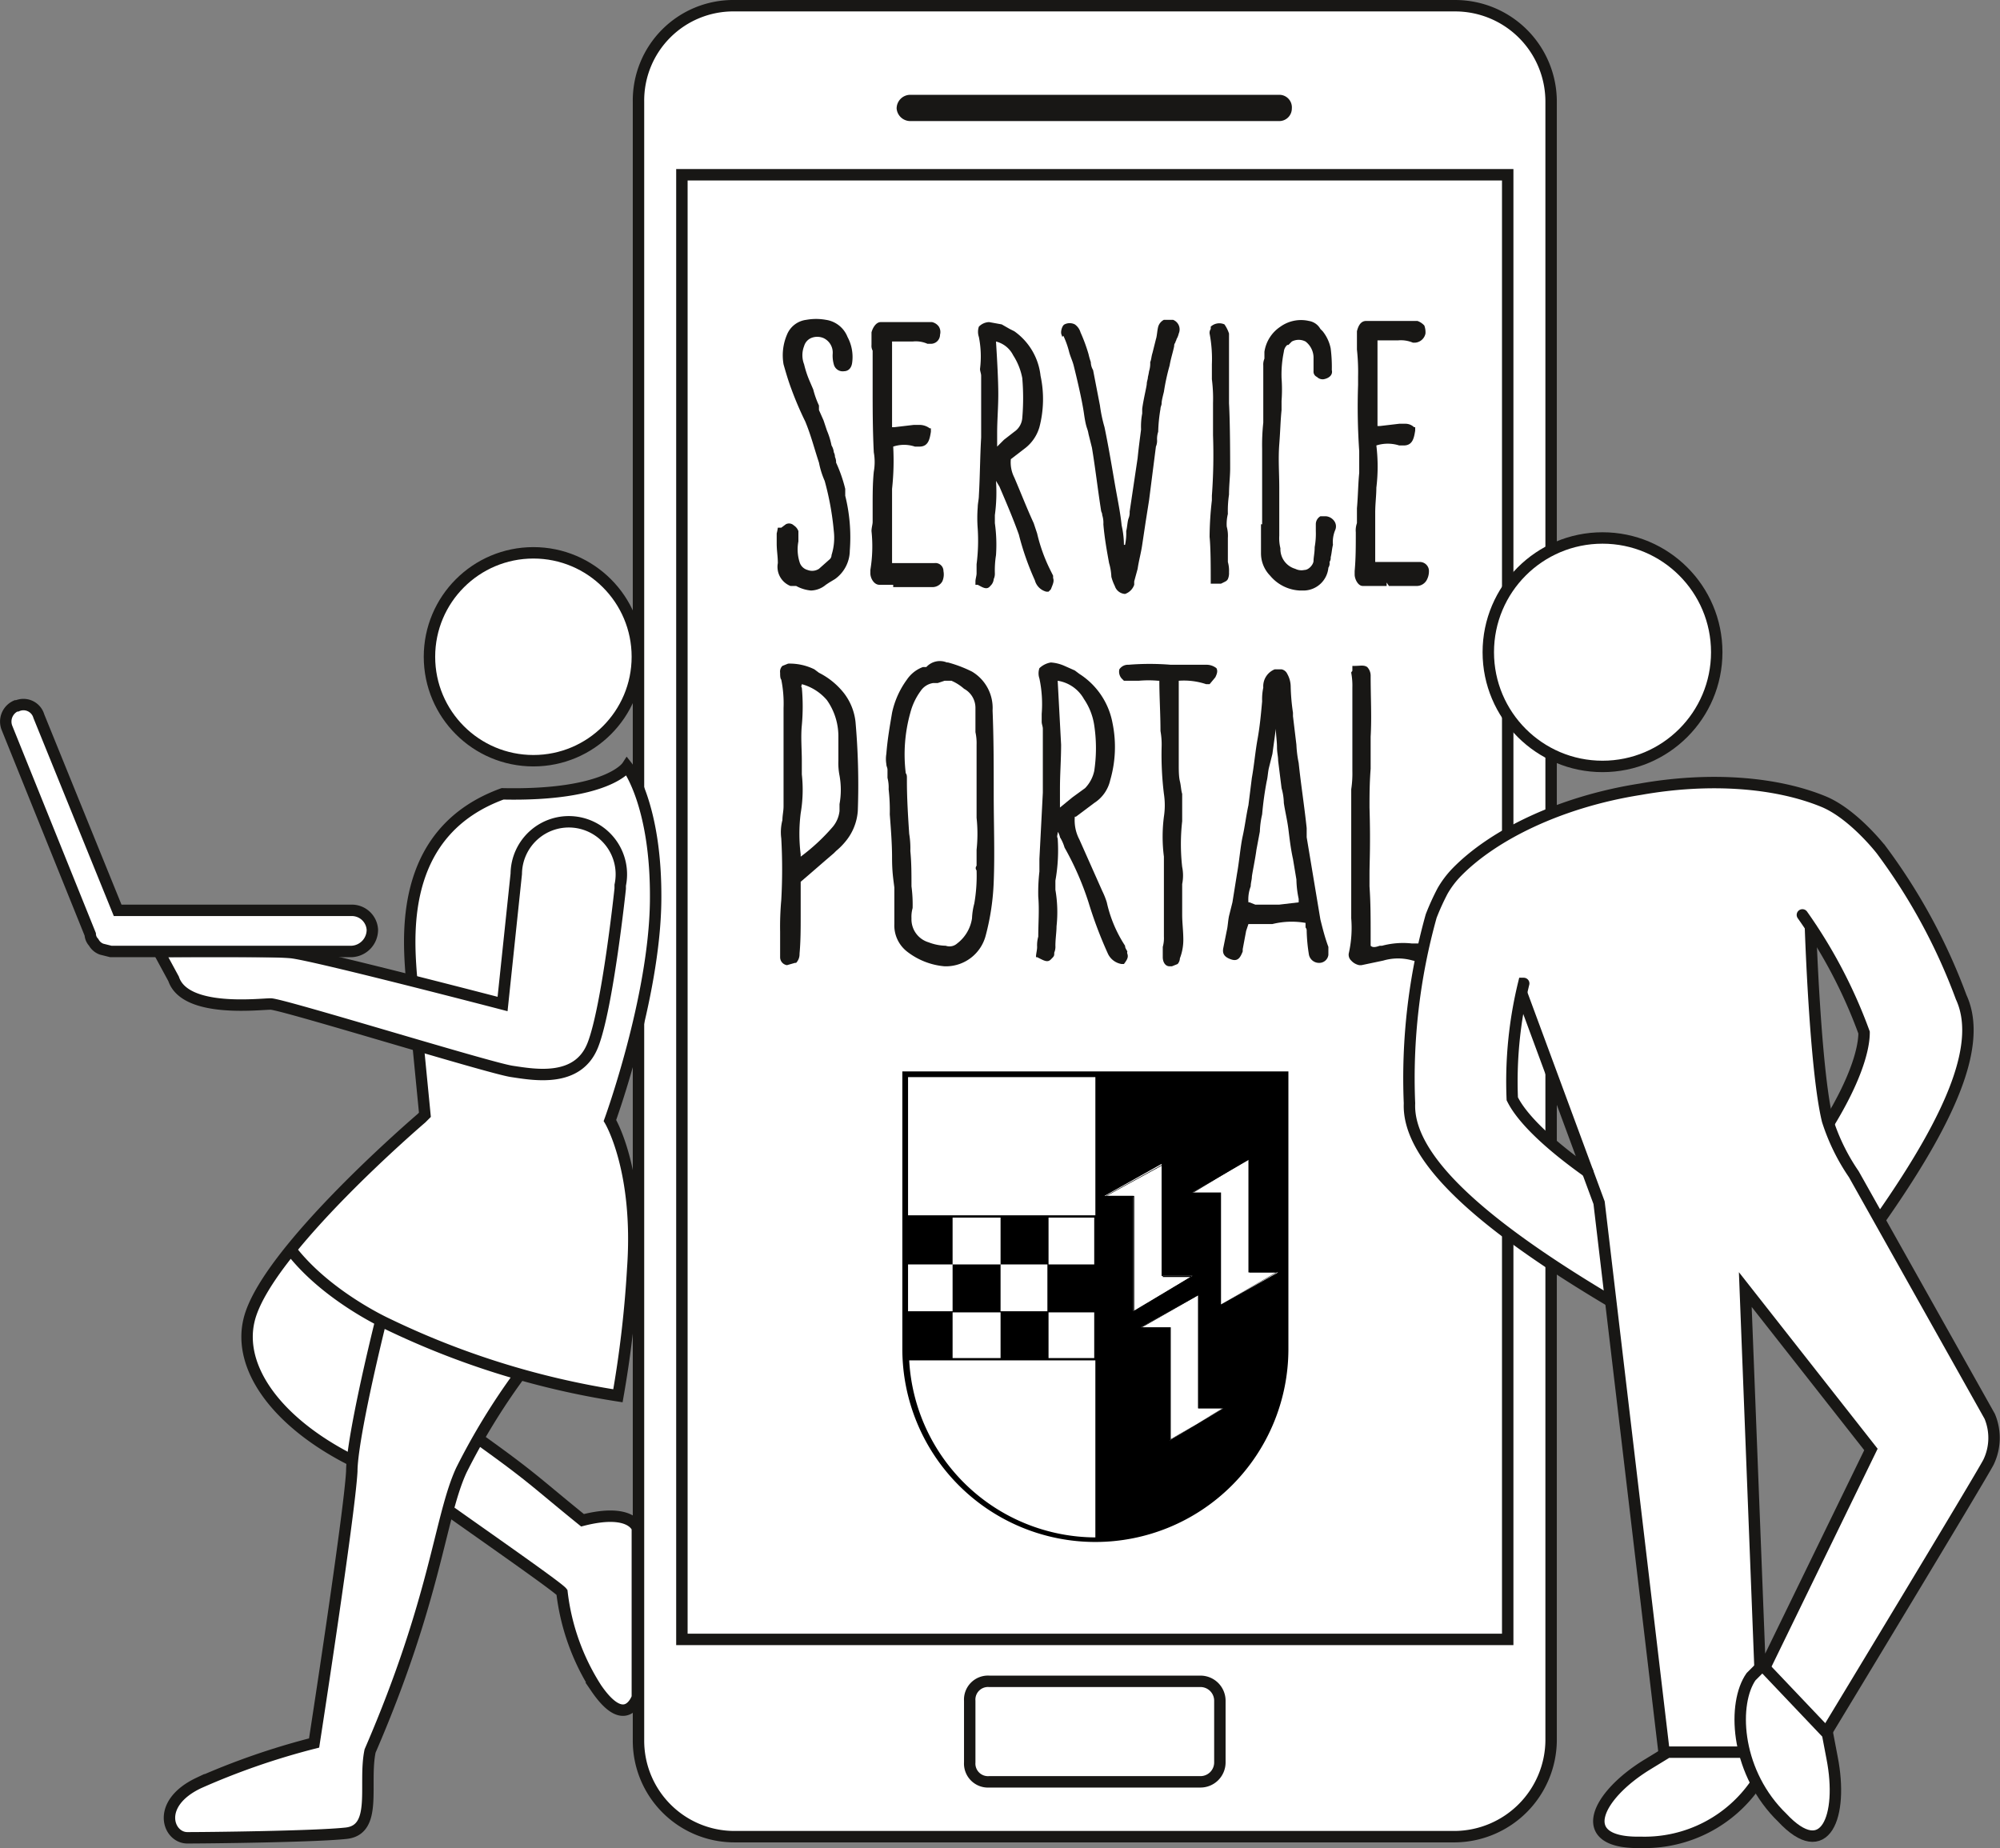 <svg id="Ebene_1" data-name="Ebene 1" xmlns="http://www.w3.org/2000/svg" viewBox="0 0 175.1 161.8"><rect x="0" y="0" width="175.1" height="161.8" fill="#808080" stroke="none"/><defs><style>.cls-1,.cls-4{fill:#fff;}.cls-1,.cls-2,.cls-5{stroke:#181715;stroke-miterlimit:10;}.cls-2,.cls-5{fill:none;}.cls-3{fill:#181715;}.cls-5{stroke-linecap:round;}</style></defs><title>SERVICE-PORTAL-big</title><path class="cls-1" d="M323.3,363.4H260.2a8.4,8.4,0,0,1-8.4-8.4V211.5a8.3,8.3,0,0,1,8.4-8.4h63.1a8.4,8.4,0,0,1,8.4,8.4V355A8.5,8.5,0,0,1,323.3,363.4Z" transform="translate(-195.9 -202.6)"/><rect class="cls-2" x="59.7" y="15.3" width="72.3" height="128.23"/><path class="cls-3" d="M307.9,213.2H275.6a1.2,1.2,0,0,1-1.2-1.1h0a1.2,1.2,0,0,1,1.2-1.2h32.3a1.1,1.1,0,0,1,1.1,1.2h0A1.1,1.1,0,0,1,307.9,213.2Z" transform="translate(-195.9 -202.6)"/><path class="cls-2" d="M301,358.6H282.5a1.6,1.6,0,0,1-1.7-1.7v-5.4a1.6,1.6,0,0,1,1.7-1.7H301a1.7,1.7,0,0,1,1.7,1.7v5.4A1.7,1.7,0,0,1,301,358.6Z" transform="translate(-195.9 -202.6)"/><path class="cls-3" d="M265.1,253.9h.5a3.3,3.3,0,0,0,1.3.4,2.1,2.1,0,0,0,1.3-.5l.3-.2.5-.3a3.1,3.1,0,0,0,1.3-2.5,15.1,15.1,0,0,0-.4-4.8v-.6a12.7,12.7,0,0,0-.8-2.3,1.1,1.1,0,0,0-.1-.5.8.8,0,0,0-.1-.4,1.4,1.4,0,0,0-.2-.6,6.5,6.5,0,0,0-.4-1.3l-.3-.9-.4-.9v-.4a7.8,7.8,0,0,1-.5-1.4l-.3-.7a8.8,8.8,0,0,1-.5-1.5,2.2,2.2,0,0,1,0-1.6,1.1,1.1,0,0,1,.6-.7,1.4,1.4,0,0,1,1.1,0,1.4,1.4,0,0,1,.8,1.4,2.8,2.8,0,0,0,.1.9.8.8,0,0,0,.9.6c.2,0,.6-.1.7-.7a3.7,3.7,0,0,0-.4-2.3,2.4,2.4,0,0,0-1.9-1.5,4.8,4.8,0,0,0-1.7,0,2.1,2.1,0,0,0-1.7,1.3,4.6,4.6,0,0,0-.3,2.6c.2.7.4,1.4.7,2.2a29.3,29.3,0,0,0,1.2,2.8c.5,1.2.8,2.4,1.2,3.6a7.5,7.5,0,0,0,.5,1.6,24.8,24.8,0,0,1,.8,4.4,5,5,0,0,1-.2,2.1.5.5,0,0,1-.2.4l-.9.8a1.1,1.1,0,0,1-1,.1,1,1,0,0,1-.7-.7,3.7,3.7,0,0,1-.1-1.8v-.9a1,1,0,0,0-.4-.5.6.6,0,0,0-.7-.1l-.4.3.2.3-.2-.3H264a4.3,4.3,0,0,1-.1.5v.9c0,.6.1,1.1.1,1.7h0A1.8,1.8,0,0,0,265.1,253.9Z" transform="translate(-195.9 -202.6)"/><path class="cls-3" d="M274.1,254h.8v0h2.7a1,1,0,0,0,.8-.5,1.5,1.5,0,0,0,.1-.9.7.7,0,0,0-.8-.7H274v-6.5a22.6,22.6,0,0,0,.1-3.7,3,3,0,0,1,1.9,0h.4c.8,0,.9-.7,1-1.3h0v-.3h-.1a1.5,1.5,0,0,0-.9-.3h-.5l-1.7.2H274v-7.5h1.8a2.5,2.5,0,0,1,1.3.2h.3a.8.8,0,0,0,.8-.8.9.9,0,0,0-.1-.7,1,1,0,0,0-.6-.4H273c-.4,0-.7.5-.8.9v.6h0v.5a.9.9,0,0,0,.1.5v3.1c0,1.9,0,3.8.1,5.8a4.8,4.8,0,0,1,0,1.7c-.1,1-.1,2-.1,3.1v1.3c0,.2-.1.5-.1.8a12.6,12.6,0,0,1-.1,3.4v.3c0,.4.3,1,.8,1h1.2Zm3.5-.5Z" transform="translate(-195.9 -202.6)"/><path class="cls-3" d="M287.5,254.4h.2l.2-.2c.2-.5.3-.7.2-1V253l-.2-.4a14.6,14.6,0,0,1-1.2-3.3l-.3-.9c-.6-1.3-1.1-2.6-1.7-4a2.9,2.9,0,0,1-.3-1.6h0l1.3-1a3.6,3.6,0,0,0,1.2-1.8,9.7,9.7,0,0,0,.1-4.5,5.5,5.5,0,0,0-2.3-3.9l-.4-.2-.7-.4-1.1-.2a1.3,1.3,0,0,0-.9.4,1.4,1.4,0,0,0,0,.9,8.7,8.7,0,0,1,.1,2.8c0,.2.1.4.1.6v5.4c-.1,1.7-.1,3.4-.2,5.1h0c0,.3-.1.7-.1,1a12.1,12.1,0,0,0,0,1.9,16.3,16.3,0,0,1-.1,3.1v.8c0,.2-.1.5-.1.7v.3h.2c.4.2.8.5,1.1.1a.9.9,0,0,0,.3-.6,1.1,1.1,0,0,0,.1-.5,8.6,8.6,0,0,1,.1-1.6,13.4,13.4,0,0,0-.1-2.8v-.7a14.8,14.8,0,0,0,.1-3l.3.5c.6,1.4,1.2,2.8,1.7,4.2a24,24,0,0,0,1.4,4A1.4,1.4,0,0,0,287.5,254.4Zm-4.4-21.9a2.3,2.3,0,0,1,1.5,1.2,5.6,5.6,0,0,1,.8,2,20.5,20.5,0,0,1,0,3.5,1.6,1.6,0,0,1-.7,1.2l-.9.7-.6.6v-1.2c0-1.1.1-2.2.1-3.4S283.2,234.1,283.1,232.5Z" transform="translate(-195.9 -202.6)"/><path class="cls-3" d="M289,232a7.8,7.8,0,0,1,.5,1.4c.1.4.3.8.4,1.2s.7,2.8.9,4.2.3,1.2.4,1.8l.3,1.2c.3,1.8.5,3.6.8,5.5,0,.1.1.2.1.4a2.2,2.2,0,0,1,.1.8c.1,1.2.3,2.3.5,3.4a5,5,0,0,1,.2,1.2,4.1,4.1,0,0,0,.3.8,1,1,0,0,0,.9.7h0a1.3,1.3,0,0,0,.8-.8v-.3l.3-1.1c.1-.7.3-1.4.4-2.1l.3-2,.3-1.9.6-4.7a1.3,1.3,0,0,0,.1-.6,2,2,0,0,1,.1-.7,13.6,13.6,0,0,1,.2-2c0-.2.1-.3.1-.5s.1-.6.2-1a18.9,18.9,0,0,1,.5-2.3c.1-.6.3-1.2.4-1.7h0a.4.4,0,0,1,.1-.3c0-.1.1-.2.1-.3a1.7,1.7,0,0,0,.2-.5.9.9,0,0,0-.5-1.2h-.8a1,1,0,0,0-.5.6c-.1.4-.1.8-.2,1.1l-.3,1.2c-.1.3-.1.6-.2.8a2.2,2.2,0,0,1-.1.8,4.3,4.3,0,0,1-.1.5c0,.2-.1.4-.1.6s-.3,1.4-.4,2.2v.4a6.1,6.1,0,0,0-.1,1.4c-.1.8-.2,1.5-.3,2.5l-.7,4.7a1.3,1.3,0,0,1-.1.6c-.1.3-.1.7-.2,1.1a4.9,4.9,0,0,1-.1,1.2h-.1a7.9,7.9,0,0,0-.2-1.7c-.1-1-.3-2-.5-3.1s-.6-3.6-1-5.5a12.9,12.9,0,0,1-.4-1.9l-.6-3.1a1.4,1.4,0,0,1-.2-.7,6.4,6.4,0,0,1-.2-.7,14.6,14.6,0,0,0-.7-1.9,1.3,1.3,0,0,0-.5-.7,1,1,0,0,0-.9,0c-.2.1-.3.5-.3.7s.1.3.1.4Z" transform="translate(-195.9 -202.6)"/><path class="cls-3" d="M303.4,253.3a1.3,1.3,0,0,0,.1-.6,2.8,2.8,0,0,0-.1-.9v-2.1a3.1,3.1,0,0,0-.1-1,3.7,3.7,0,0,1,.1-1.1,9.7,9.7,0,0,1,.1-1.7c0-.8.1-1.6.1-2.3s0-3.9-.1-5.7v-6.1a3,3,0,0,0-.4-.8,1.1,1.1,0,0,0-1.2.2v.2a.6.6,0,0,0-.1.4,11.8,11.8,0,0,1,.2,2.7v1.3a13.4,13.4,0,0,1,.1,2.1v2.8a48.6,48.6,0,0,1-.1,5.3v.4a28.8,28.8,0,0,0-.2,3.2c.1,1,.1,2.7.1,3.8v.3h.9l.4-.2A.5.5,0,0,0,303.4,253.3Z" transform="translate(-195.9 -202.6)"/><path class="cls-3" d="M312,247.8h-.5a.8.8,0,0,0-.4.7v.6a6.6,6.6,0,0,1-.1,1.4c0,.5-.1.9-.1,1.2s-.4.8-.8.8a1.2,1.2,0,0,1-.8-.1,1.8,1.8,0,0,1-1.3-1.8,3.7,3.7,0,0,1-.1-1.1v-4.2c0-1.3-.1-2.5,0-3.8s.1-2,.2-3v-.8a13.4,13.4,0,0,0,0-2,9.8,9.8,0,0,1,.2-2.3.9.9,0,0,1,.3-.6h.1l.3-.3a1.3,1.3,0,0,1,1.2,0,1.8,1.8,0,0,1,.7,1.5v1.1a.5.5,0,0,0,.3.5.7.7,0,0,0,.6.2c.5-.1.8-.4.7-.8a12.8,12.8,0,0,0-.1-1.9,3.5,3.5,0,0,0-.7-1.5l-.2-.2a1.4,1.4,0,0,0-1-.7,3.1,3.1,0,0,0-2.5.5,3.2,3.2,0,0,0-1.4,2.2v.6a1.3,1.3,0,0,0-.1.6v5a18.5,18.5,0,0,0-.1,2.3v6.6h-.1V251a2.8,2.8,0,0,0,.8,2,3.6,3.6,0,0,0,2.6,1.3h.4a2.2,2.2,0,0,0,2.1-2,.7.7,0,0,0,.1-.5.6.6,0,0,0,.1-.4c.1-.4.1-.7.2-1.1a2.7,2.7,0,0,1,.2-1.3.8.8,0,0,0-.1-.8A1,1,0,0,0,312,247.8Z" transform="translate(-195.9 -202.6)"/><path class="cls-3" d="M315.2,253.9h2.1v-.3l.2.3H320a1,1,0,0,0,.8-.5,1.6,1.6,0,0,0,.2-.9.8.8,0,0,0-.8-.7h-3.9v-4.3c0-.8.1-1.5.1-2.2a15.3,15.3,0,0,0,0-3.7,3.3,3.3,0,0,1,2,0h.4c.8,0,.9-.7,1-1.3h0v-.3h-.1a1.1,1.1,0,0,0-.8-.3h-.5l-1.7.2h-.2v-7.5h1.8a2.7,2.7,0,0,1,1.3.2h.2a1,1,0,0,0,.9-.8,1.7,1.7,0,0,0-.1-.7,1.5,1.5,0,0,0-.6-.4h-4.5c-.5,0-.7.5-.8.9v.6h0v1a18.5,18.5,0,0,1,.1,2.4v.7a56.6,56.6,0,0,0,.1,5.8V244c-.1,1-.1,2-.2,3.1v1.3a1.9,1.9,0,0,0-.1.8c0,1.3,0,2.3-.1,3.4v.3C314.5,253.3,314.8,253.9,315.2,253.9Zm4.8-.4Z" transform="translate(-195.9 -202.6)"/><path class="cls-3" d="M269.8,263.3a6.5,6.5,0,0,0-2.2-1.8l-.4-.3a4.9,4.9,0,0,0-2.3-.5l-.5.2a.7.7,0,0,0-.2.6c0,.2,0,.5.1.6a10.6,10.6,0,0,1,.2,2.5v8.6c0,.4-.1.8-.1,1.2a4.2,4.2,0,0,0-.1,1.6,48.3,48.3,0,0,1,0,5.4,26.2,26.2,0,0,0-.1,2.8v2.2a.7.7,0,0,0,.6.7l.7-.2h.1a1.1,1.1,0,0,0,.3-.8c.1-1.1.1-2.2.1-3.3v-3l.7-.6,1.5-1.3.7-.6.2-.2a6,6,0,0,0,.8-.8,4.7,4.7,0,0,0,1.1-2.7,63,63,0,0,0-.2-7.8A5,5,0,0,0,269.8,263.3Zm-3.7,7.1v-1.2c0-1-.1-2.1,0-3.1a18.1,18.1,0,0,0,0-3.3c-.1-.1,0-.2,0-.3a4.4,4.4,0,0,1,2.2,1.4,5.5,5.5,0,0,1,1,3.1v2.2a5.7,5.7,0,0,0,.1,1.3,7,7,0,0,1,0,2.5v.6a2.6,2.6,0,0,1-.6,1.4,17.3,17.3,0,0,1-2.8,2.6h0v-.2a14.4,14.4,0,0,1,0-3.6A12.2,12.2,0,0,0,266.1,270.4Z" transform="translate(-195.9 -202.6)"/><path class="cls-3" d="M282.9,272c0-2.4,0-4.8-.1-7.2a3.7,3.7,0,0,0-1.8-3.4,11.1,11.1,0,0,0-2.1-.8h-.1a1.6,1.6,0,0,0-1.8.4h-.3a2.9,2.9,0,0,0-1.4,1.1,7.6,7.6,0,0,0-1.3,2.9c-.2,1.2-.4,2.3-.5,3.6a2.7,2.7,0,0,0,0,.9c0,.2.1.3.1.5v.7a3.4,3.4,0,0,1,.1,1,16.2,16.2,0,0,1,.1,2.2c.1,1.3.2,2.6.2,3.8s.1,1.8.2,2.6v3.2a2.9,2.9,0,0,0,1.1,2.4,6.2,6.2,0,0,0,3.3,1.3h.2a3.6,3.6,0,0,0,3.4-2.7,21.2,21.2,0,0,0,.7-4.7c.1-2.5,0-5.1,0-7.7Zm-1.5,6.8a14.2,14.2,0,0,1-.2,2.9,5.9,5.9,0,0,0-.2,1.3,3.4,3.4,0,0,1-1.3,2.2,1,1,0,0,1-1,.2,4.4,4.4,0,0,1-1.5-.3,2.1,2.1,0,0,1-1.5-2.1,2.8,2.8,0,0,1,.1-.9,12.1,12.1,0,0,0-.1-1.9c0-1.1,0-2.1-.1-3.1a7.6,7.6,0,0,0-.1-1.5c-.1-1.5-.2-3.1-.2-4.6s0-.2,0-.3,0-.3-.1-.4a13.5,13.5,0,0,1,.4-5.3,5.6,5.6,0,0,1,.9-1.9,1.6,1.6,0,0,1,1.1-.7h.4l.6-.2h.6a4.1,4.1,0,0,1,1.1.7,1.9,1.9,0,0,1,1,1.7v1.2h0v.9a4.5,4.5,0,0,1,.1,1.1v6.4a13.1,13.1,0,0,1,0,2.8v1.4A.3.3,0,0,0,281.4,278.8Z" transform="translate(-195.9 -202.6)"/><path class="cls-3" d="M294.6,285.9c-.1-.2-.2-.3-.2-.5a11.4,11.4,0,0,1-1.6-3.8,6.9,6.9,0,0,0-.4-1l-2-4.5a3.6,3.6,0,0,1-.4-2h.1l1.6-1.2a3.2,3.2,0,0,0,1.4-2,10.4,10.4,0,0,0,.2-5,6.5,6.5,0,0,0-2.9-4.3l-.4-.3-.9-.4a3.5,3.5,0,0,0-1.2-.3h0a1.9,1.9,0,0,0-1,.5,1.4,1.4,0,0,0,0,.9,10.8,10.8,0,0,1,.2,3.1v.7c0,.2.1.4.1.6v5.6l-.3,5.8h0v1.1a16.2,16.2,0,0,0-.1,2.2c.1,1.2,0,2.3,0,3.5a2.8,2.8,0,0,0-.1.9c0,.3-.1.6-.1.9h.1c.6.3.9.5,1.2.2s.3-.3.3-.6a1.3,1.3,0,0,0,.1-.6c0-.6.1-1.2.1-1.7a11.5,11.5,0,0,0-.1-3.2v-.8a15.1,15.1,0,0,0,.2-3.7c-.1-.2,0-.3,0-.5s.2.3.2.4a3.6,3.6,0,0,1,.4.9,25.8,25.8,0,0,1,2.1,4.8,36.7,36.7,0,0,0,1.7,4.5,1.6,1.6,0,0,0,1.2.9h.2V287c.3-.4.4-.6.3-.9A.3.3,0,0,1,294.6,285.9Zm-6.1-23.7a3.2,3.2,0,0,1,2.3,1.6,5.5,5.5,0,0,1,.9,2.3,13.4,13.4,0,0,1,0,4,3.1,3.1,0,0,1-.8,1.5l-1.1.8-1.1.9h0v-1.7c0-1.2.1-2.5.1-3.8Z" transform="translate(-195.9 -202.6)"/><path class="cls-3" d="M301.5,260.8h-3.1a22.8,22.8,0,0,0-3.7,0,.9.9,0,0,0-.8.4.9.9,0,0,0,.2.8l.2.2h1.3a9.6,9.6,0,0,1,1.7,0h.1c0,1.4.1,2.9.1,4.4a6.6,6.6,0,0,1,.1,1.4,28.2,28.2,0,0,0,.2,4.1,6.6,6.6,0,0,1,0,2,13.7,13.7,0,0,0,0,3.5v7a2.8,2.8,0,0,1-.1.9v.9c0,.4.2.8.6.8h.2l.5-.2a.8.8,0,0,0,.2-.5,4.5,4.5,0,0,0,.3-1.6c0-.8-.1-1.5-.1-2.2V280a3.8,3.8,0,0,0,0-1.5,17.8,17.8,0,0,1,0-4v-2.4c-.1-.3-.1-.7-.2-1.1s-.1-1-.1-1.5v-7.3a6.1,6.1,0,0,1,2.4.3h.3l.5-.6c.2-.4.2-.6.1-.8A1.4,1.4,0,0,0,301.5,260.8Z" transform="translate(-195.9 -202.6)"/><path class="cls-3" d="M311.5,283.1l-.3-1.8-.9-5.4v-.8c-.2-1.9-.5-3.8-.7-5.7a10,10,0,0,1-.2-1.6l-.3-2.5V265a17.9,17.9,0,0,1-.2-2.3,2.3,2.3,0,0,0-.3-1.1h0a.7.7,0,0,0-.5-.4h-.6a1.6,1.6,0,0,0-1,1.6,4.9,4.9,0,0,0-.1,1.2c-.1,1.1-.2,2.2-.4,3.3s-.3,2.3-.5,3.4l-.3,2.4c-.2.9-.3,1.8-.5,2.7s-.3,2.2-.5,3.3l-.4,2.5-.3,1.2c-.1.5-.1.9-.2,1.3l-.3,1.5c-.1.5.1.8.7,1s.8-.2,1-.7v-.2l.3-1.6.2-.6h2.1a7,7,0,0,1,2.9-.1v.4a.4.4,0,0,1,.1.3,14.9,14.9,0,0,0,.2,2.1.9.9,0,0,0,.9.7h0a.8.8,0,0,0,.8-.7v-.7C311.9,284.7,311.7,283.9,311.5,283.1Zm-1.9-1.8v.3l-1.7.2h-2.1l-.5-.2h-.1a3.2,3.2,0,0,1,.2-1.4c0-.3.1-.6.1-.8s.3-1.6.4-2.4l.3-1.6a7.7,7.7,0,0,1,.2-1.5,28.9,28.9,0,0,1,.4-2.9c.1-.4.1-.8.2-1.2l.3-1.2.3-2.2h0c0,.5.1,1.1.1,1.6s.1.8.1,1.2l.3,2.4a5.1,5.1,0,0,1,.2,1.3c.1.7.3,1.5.4,2.3s.2,1.7.4,2.6l.3,1.8A8.8,8.8,0,0,0,309.6,281.3Z" transform="translate(-195.9 -202.6)"/><path class="cls-3" d="M321.1,285.2h-1.6a7.1,7.1,0,0,0-2.6.2h-.2c-.3.1-.6.2-.8,0v-1c0-1.4,0-2.8-.1-4.2v-1.1c0-1,.1-2.6,0-5.8,0-1,0-2.1.1-3.4v-2.8c.1-1.7,0-3.5,0-5.3a1.1,1.1,0,0,0-.3-.8c-.3-.2-.6-.1-1.1-.1h-.2v.4c0,.1-.1.1-.1.2a6.2,6.2,0,0,1,.1,1.3v7.3a9.2,9.2,0,0,1-.1,1.6v9.9h0v1.4a10.1,10.1,0,0,1-.2,3,.7.7,0,0,0,.2.7,1.3,1.3,0,0,0,.7.4h.2l1.9-.4a4.6,4.6,0,0,1,2.6,0c.1,0,.5.2.6.1h.7c.3-.2.5-.4.5-.7A.8.8,0,0,0,321.1,285.2Z" transform="translate(-195.9 -202.6)"/><path class="cls-4" d="M346.1,259.6a10,10,0,1,1-9.9-10A9.9,9.9,0,0,1,346.1,259.6Zm24.3,69.9c-.4,1.2-11.6,19.8-11.6,19.8l-2.7,4.7.5,5s-.3,3.7-1.3,4.1-3.3-.7-3.8-1.5a18.2,18.2,0,0,0-1.9-2.7s-2.6,3.4-6,4.3-9.4.7-7.6-2.1a21,21,0,0,1,5.6-5l-4.8-39.3s-10.4-6.9-13.2-9.8-4.3-5.6-4.3-8,.5-13,1.8-15.9a14.9,14.9,0,0,1,5.8-6.9,48.2,48.2,0,0,1,11-4.1c1.4-.2,7.9-1.6,12.8-.7a16.3,16.3,0,0,1,11.1,7.3,88.9,88.9,0,0,1,6.1,12.5,20.6,20.6,0,0,1,0,4.3c-.2.7-2.6,6.5-3.4,7.9l-3.8,5.8,9.2,17.1S370.8,328.4,370.4,329.5ZM334.9,305l-5.6-15.5c-.6-.7-1.2,7.9-1,9.3S334.9,305,334.9,305Zm19.3-21.5s1.3,16,1.8,17.2c.9-1.5,3.2-6.6,3.1-7.9S354.2,283.5,354.2,283.5Zm5.3,46-10.6-13.7.9,31.6.5,1.2Z" transform="translate(-195.9 -202.6)"/><circle class="cls-2" cx="140.3" cy="57.1" r="10"/><polyline class="cls-2" points="145.7 153.5 140 105.3 133.2 86.9"/><path class="cls-2" d="M355.9,354.4l.4,2.1c1,5.1-.6,9.3-4.4,5.2l-.3-.3c-3.8-4-4-9.7-2.4-12l1-1Z" transform="translate(-195.9 -202.6)"/><polyline class="cls-2" points="154.1 146.3 152.8 112.9 163.8 126.9 154.5 146"/><path class="cls-2" d="M355.9,354.1s13.5-22.3,14.1-23.5a4.9,4.9,0,0,0,.1-4l-11.9-21.2a17.9,17.9,0,0,1-2.3-4.7c-1.1-4.5-1.5-17.1-1.5-17.1" transform="translate(-195.9 -202.6)"/><path class="cls-5" d="M356.1,300.8c2.9-4.8,3-7.2,3-7.8a43.6,43.6,0,0,0-5.4-10.3m-17,33.7c-11.4-6.8-17.6-12.5-17.4-17.2a52.7,52.7,0,0,1,1.9-16.4,21.2,21.2,0,0,1,1-2.2,8.3,8.3,0,0,1,1.2-1.6c3.2-3.3,9.1-6.2,16.1-7.3h0c6.2-1.1,12-.6,16.1,1.1,2.6,1.1,5,4.2,5,4.2a51.3,51.3,0,0,1,7,12.9c1.8,3.9-.5,10-7,19.3m-31.3-20.5a36.2,36.2,0,0,0-1,10.1c.3.6,1.4,2.7,6.6,6.4M359.6,294Z" transform="translate(-195.9 -202.6)"/><path class="cls-2" d="M348.7,356h-6.8l-1.8,1.1c-4.4,2.7-6.4,6.8-.8,6.8h.4a11.8,11.8,0,0,0,9.9-5.1" transform="translate(-195.9 -202.6)"/><path class="cls-4" d="M253.2,281.5c.2-8.5-2.5-11.8-2.5-11.8s-1.6,2.6-10.9,2.4c-8.7,3.2-8.2,11.9-7.9,15.8l1.2,12.3-.4.3s-12.8,11.7-14.4,15.9-.7,6.9,2.7,10.3a14.4,14.4,0,0,0,5.8,3.5l-3.5,25a60.1,60.1,0,0,0-10,3.5c-3.8,1.8-2.7,4.7-1,4.7s11,0,13.8-.3,1.5-4.3,2.2-7.3a139.3,139.3,0,0,0,6.8-21c3.5,2.5,9.7,6.8,10.1,7.3a15.7,15.7,0,0,0,2.6,8c2.7,3.8,4.1,1.2,4.1,1.2l-.2-15.5s-.9-.5-4.5-.1a33.4,33.4,0,0,1-2.9-2.3,47.2,47.2,0,0,1-6.5-5c1.1-1.8,1.7-2.8,3.5-5.3l8.6,1.7s.7-2.6,1.3-11.2-1.9-12.9-1.9-12.9S253.1,290.1,253.2,281.5Z" transform="translate(-195.9 -202.6)"/><circle class="cls-4" cx="46.7" cy="57.5" r="9.1"/><circle class="cls-2" cx="46.7" cy="57.5" r="9.1"/><path class="cls-2" d="M241.3,323.1a58.2,58.2,0,0,0-5,8.2c-1.9,4.1-2.2,11.2-8,24.6-.6,2.9.7,6.9-2.1,7.2s-12.2.4-13.9.4-2.8-3,1-4.8a63.2,63.2,0,0,1,10.1-3.5s3.1-20,3.3-23.8c0-1.9,1.1-7.3,2.5-13" transform="translate(-195.9 -202.6)"/><path class="cls-2" d="M237.7,328.5c4.9,3.5,5,3.8,9.2,7.2,4.3-1.1,4.8.7,4.8.7v14.8s-1,3-3.6-.8a19.8,19.8,0,0,1-3-8.4c-.3-.4-5.6-4.1-9.7-7" transform="translate(-195.9 -202.6)"/><path class="cls-2" d="M226.8,330.5c-6.6-3.3-10.1-8.1-9.1-12.3,1.4-6,15.1-17.7,15.1-17.7l.3-.3-1.2-12.3c-.3-3.9-.8-12.6,8-15.8,9.2.2,10.9-2.4,10.9-2.4s2.6,3.3,2.5,11.8-4,19.2-4,19.2,2.6,4.3,2,12.9a96.1,96.1,0,0,1-1.3,11.2,71.8,71.8,0,0,1-20.2-6.3s-5.5-2.5-8.6-6.7" transform="translate(-195.9 -202.6)"/><path class="cls-1" d="M250.2,280.1a4.6,4.6,0,1,0-9.1-1l-1.2,11.4s-16.5-4.3-18.5-4.5-11.6-.1-11.6-.1l1.3,2.4c1,3,7.5,2.2,8.5,2.2s19.1,5.6,21.1,5.9,5.8,1,7.1-2.3,2.4-13.7,2.4-13.7Z" transform="translate(-195.9 -202.6)"/><path class="cls-1" d="M226.7,282.3H206.2l-6.9-17a1.4,1.4,0,0,0-1.9-.9h-.1a1.5,1.5,0,0,0-.8,1.9l7.3,18.1a1.1,1.1,0,0,0,.3.7,1.3,1.3,0,0,0,.7.6l.8.2h21.1a1.9,1.9,0,0,0,1.8-1.9A1.8,1.8,0,0,0,226.7,282.3Z" transform="translate(-195.9 -202.6)"/><path d="M274.9,296.4v24.3a16.9,16.9,0,1,0,33.8,0V296.4Zm16.9.5V309H275.4V296.9Zm-.1,16.4h-4v-4.1h4Zm-4.1,4.1h-4.1v-4.1h4.1Zm-4.1-4.1h-4.2v-4.1h4.2Zm-4.2,4.1h-3.9v-4.1h3.9Zm0,.1h4.2v4h-4.2Zm8.4,0h4v4h-4Zm-12.2,4.2h16.3v15.5h0A16.4,16.4,0,0,1,275.5,321.7Z" transform="translate(-195.9 -202.6)"/><path id="path2457" class="cls-4" d="M292.6,307.3l5-2.8v9.8h2.7l-5.2,3.1V307.3Z" transform="translate(-195.9 -202.6)"/><path d="M295.1,317.5V307.4h-2.5l5.1-2.8v9.8h2.7Zm-2.4-10.2h2.5v10.1l5.1-3.1h-2.7v-9.7Z" transform="translate(-195.9 -202.6)"/><path id="path2459" class="cls-4" d="M300.3,307l5-2.9V314h2.5l-5,2.8V307Z" transform="translate(-195.9 -202.6)"/><path d="M302.8,316.8V307h-2.5l5-3v9.9h2.5Zm-2.4-9.8h2.4v9.8l4.9-2.8h-2.5v-9.9Z" transform="translate(-195.9 -202.6)"/><path id="path2461" class="cls-4" d="M295.8,318.8l5-2.8v9.9H303l-4.7,2.8v-9.9Z" transform="translate(-195.9 -202.6)"/><path d="M298.3,328.7v-9.9h-2.5l5.1-2.9v9.9h2.2Zm-2.4-9.9h2.5v9.8l4.6-2.7h-2.2V316Z" transform="translate(-195.9 -202.6)"/></svg>